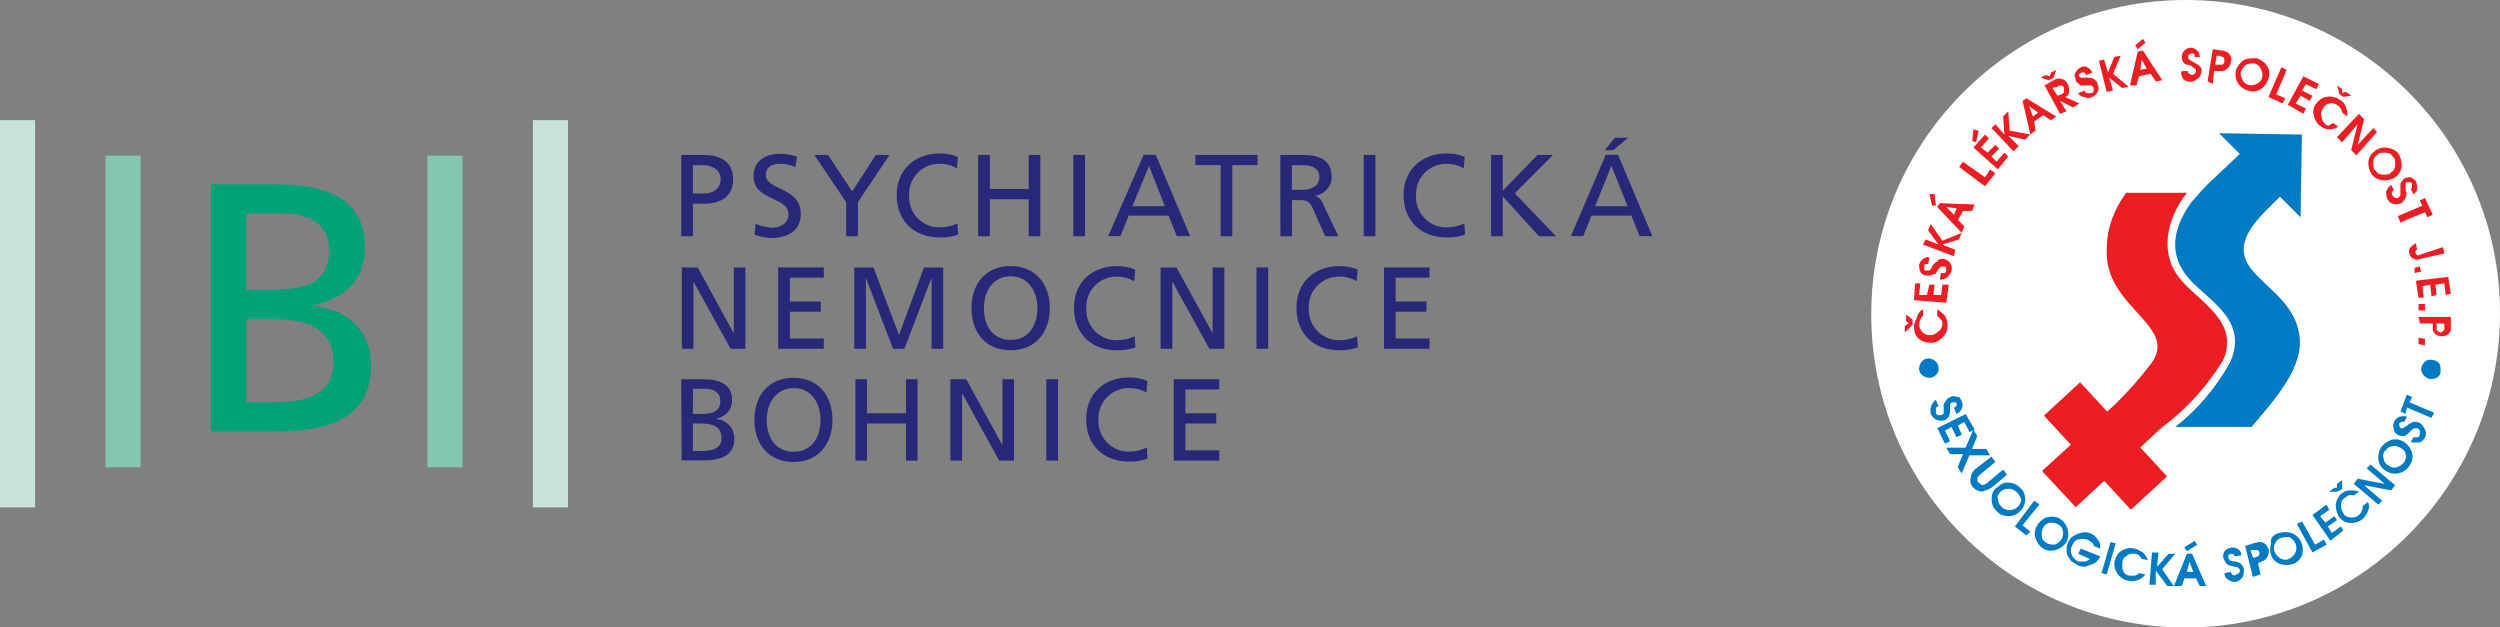 <?xml version="1.0" encoding="UTF-8"?> <svg xmlns="http://www.w3.org/2000/svg" id="Vrstva_2" viewBox="0 0 357.46 89.72"><rect x="0" y="0" width="357.46" height="89.72" fill="#808080" stroke="none"/><defs><style>.cls-1,.cls-2,.cls-3,.cls-4,.cls-5,.cls-6,.cls-7,.cls-8,.cls-9{stroke-width:0px;}.cls-1,.cls-9{fill:#007ac2;}.cls-2{fill:#c8e4d8;}.cls-3{fill:#282878;}.cls-4,.cls-7{fill:#ed1d24;}.cls-4,.cls-9{fill-rule:evenodd;}.cls-5{fill:#fff;}.cls-6{fill:#00a278;}.cls-8{fill:#83c7ae;}</style></defs><g id="Vrstva_1-2"><g id="Vrstva_2-2"><g id="Vrstva_1-2"><path class="cls-6" d="M30.16,61.69h9.42c7.19,0,13.49-1.82,13.49-9.41,0-4.96-3.39-8.1-8.19-8.5v-.1c4.45-1.11,7.29-3.54,7.29-8.4,0-6.52-5.06-8.91-12.4-8.91h-9.61v35.31ZM35.24,45.6h3.29c4.35,0,9.15.75,9.15,6.22,0,4.76-4.1,5.71-8.64,5.71h-3.79v-11.94ZM35.24,30.52h5.31c2.94,0,6.52,1.06,6.52,5.26,0,5.21-4.14,5.66-9.06,5.66h-2.78v-10.92Z"></path><rect class="cls-2" y="17.18" width="5.02" height="55.37"></rect><rect class="cls-2" x="76.2" y="17.18" width="5.02" height="55.37"></rect><rect class="cls-8" x="15.09" y="22.26" width="5.02" height="44.56"></rect><rect class="cls-8" x="61.11" y="22.26" width="5.02" height="44.56"></rect><path class="cls-3" d="M99.07,27.66h1.64c1.04,0,2.33-.52,2.33-2.05s-1.53-2-2.56-2h-1.41v4.05ZM97.41,22.15h3.05c2.38,0,4.37.83,4.37,3.48s-2.02,3.49-4.12,3.49h-1.63v4.65h-1.67v-11.63Z"></path><path class="cls-3" d="M113.71,23.9c-.68-.32-1.43-.49-2.18-.48-.93,0-2.03.33-2.03,1.59,0,2.23,5,1.71,5,5.56,0,2.48-1.92,3.46-4.25,3.46-.81-.03-1.62-.2-2.38-.48l.17-1.55c.77.33,1.59.52,2.42.56.94,0,2.28-.53,2.28-1.9,0-2.6-5-1.88-5-5.5,0-2.06,1.64-3.17,3.74-3.17.84,0,1.68.14,2.48.41l-.24,1.51Z"></path><polygon class="cls-3" points="120.99 28.92 116.44 22.15 118.39 22.15 121.85 27.37 125.23 22.15 127.19 22.15 122.66 28.92 122.66 33.78 120.99 33.78 120.99 28.92"></polygon><path class="cls-3" d="M136.84,24.07c-.72-.42-1.54-.65-2.38-.65-2.38-.09-4.39,1.77-4.47,4.16,0,.13,0,.26,0,.39-.12,2.39,1.72,4.42,4.11,4.54.09,0,.18,0,.27,0,.88,0,1.74-.18,2.53-.56l.1,1.59c-.85.3-1.75.44-2.65.41-3.68,0-6.14-2.38-6.14-6.06-.02-3.56,2.59-5.95,6.14-5.95.9-.02,1.79.15,2.61.5l-.13,1.63Z"></path><polygon class="cls-3" points="139.86 22.15 141.53 22.15 141.53 27.02 147.09 27.02 147.09 22.15 148.75 22.15 148.75 33.78 147.09 33.78 147.09 28.49 141.53 28.49 141.53 33.78 139.86 33.78 139.86 22.15"></polygon><rect class="cls-3" x="153.47" y="22.15" width="1.67" height="11.63"></rect><path class="cls-3" d="M164.3,23.72l-2.38,5.76h4.63l-2.25-5.76ZM163.51,22.13h1.75l4.91,11.63h-1.9l-1.18-2.93h-5.7l-1.18,2.93h-1.75l5.06-11.63Z"></path><polygon class="cls-3" points="174.53 23.61 170.92 23.61 170.92 22.15 179.82 22.15 179.82 23.61 176.2 23.61 176.2 33.78 174.53 33.78 174.53 23.61"></polygon><path class="cls-3" d="M184.71,27.15h1.42c1.59,0,2.52-.7,2.52-1.81s-.79-1.72-2.33-1.72h-1.59l-.02,3.53ZM183.05,22.15h2.84c2.3,0,4.52.37,4.52,3.17-.02,1.36-1.04,2.49-2.38,2.65h0c.53.21.94.63,1.13,1.17l2.21,4.64h-1.9l-1.78-4.03c-.52-1.14-1.06-1.14-1.95-1.14h-1v5.17h-1.66l-.02-11.63Z"></path><rect class="cls-3" x="194.99" y="22.15" width="1.67" height="11.63"></rect><path class="cls-3" d="M209.31,24.07c-.72-.42-1.54-.65-2.38-.65-2.38-.08-4.38,1.78-4.46,4.17,0,.13,0,.25,0,.38-.12,2.39,1.72,4.42,4.11,4.54.09,0,.18,0,.27,0,.88,0,1.74-.18,2.53-.56l.1,1.59c-.85.3-1.75.44-2.65.41-3.68,0-6.14-2.38-6.14-6.06-.02-3.56,2.58-5.95,6.13-5.95.9-.02,1.79.15,2.61.5l-.13,1.63Z"></path><polygon class="cls-3" points="213.2 22.15 214.87 22.15 214.87 27.27 219.84 22.15 222.05 22.15 216.59 27.65 222.49 33.78 220.05 33.78 214.87 28.08 214.87 33.78 213.2 33.78 213.2 22.15"></polygon><path class="cls-3" d="M230.91,19.69h1.91l-2.18,1.8h-1.21l1.48-1.8ZM230.4,23.72l-2.32,5.76h4.64l-2.32-5.76ZM229.6,22.13h1.75l4.91,11.63h-1.82l-1.18-2.93h-5.7l-1.18,2.93h-1.76l4.98-11.63Z"></path><polygon class="cls-3" points="97.49 38.24 99.76 38.24 104.88 47.6 104.92 47.6 104.92 38.24 106.58 38.24 106.58 49.87 104.46 49.87 99.18 40.31 99.15 40.31 99.15 49.87 97.49 49.87 97.49 38.24"></polygon><polygon class="cls-3" points="111.27 38.24 117.79 38.24 117.79 39.7 112.94 39.7 112.94 43.11 117.36 43.11 117.36 44.57 112.94 44.57 112.94 48.4 117.79 48.4 117.79 49.87 111.27 49.87 111.27 38.24"></polygon><polygon class="cls-3" points="122.14 38.24 124.89 38.24 128.54 47.9 132.12 38.24 134.86 38.24 134.86 49.87 133.2 49.87 133.2 39.81 133.16 39.81 129.32 49.87 127.69 49.87 123.84 39.81 123.81 39.81 123.81 49.87 122.14 49.87 122.14 38.24"></polygon><path class="cls-3" d="M144.51,48.6c2.68,0,3.83-2.23,3.83-4.55s-1.27-4.56-3.83-4.55-3.83,2.18-3.83,4.55,1.15,4.55,3.83,4.55M144.51,38.04c3.53,0,5.6,2.57,5.6,6.02s-2.05,6.02-5.6,6.02-5.6-2.48-5.6-6.02,2.07-6.02,5.6-6.02"></path><path class="cls-3" d="M162.16,40.2c-.72-.42-1.54-.65-2.38-.65-2.38-.08-4.38,1.78-4.46,4.17,0,.13,0,.25,0,.38-.12,2.39,1.71,4.42,4.1,4.54.09,0,.18,0,.28,0,.88,0,1.75-.19,2.54-.56l.1,1.59c-.85.3-1.75.44-2.65.41-3.67,0-6.13-2.38-6.13-6.06s2.6-5.97,6.14-5.97c.9-.02,1.79.15,2.62.5l-.15,1.65Z"></path><polygon class="cls-3" points="165.95 38.24 168.22 38.24 173.35 47.6 173.38 47.6 173.38 38.24 175.06 38.24 175.06 49.87 172.92 49.87 167.65 40.31 167.62 40.31 167.62 49.87 165.95 49.87 165.95 38.24"></polygon><rect class="cls-3" x="179.66" y="38.24" width="1.67" height="11.63"></rect><path class="cls-3" d="M193.99,40.2c-.72-.42-1.54-.65-2.38-.65-2.38-.09-4.39,1.77-4.47,4.16,0,.13,0,.26,0,.39-.12,2.39,1.72,4.42,4.11,4.54.09,0,.18,0,.27,0,.88,0,1.74-.18,2.53-.56l.1,1.59c-.85.3-1.75.44-2.65.41-3.68,0-6.13-2.38-6.13-6.06s2.6-5.97,6.14-5.97c.9-.02,1.79.15,2.62.5l-.15,1.65Z"></path><polygon class="cls-3" points="197.89 38.24 204.4 38.24 204.4 39.7 199.55 39.7 199.55 43.11 203.97 43.11 203.97 44.57 199.55 44.57 199.55 48.4 204.4 48.4 204.4 49.87 197.89 49.87 197.89 38.24"></polygon><path class="cls-3" d="M99.07,64.49h1.25c1.5,0,2.85-.32,2.85-1.89,0-1.79-1.59-2.05-3.02-2.05h-1.08v3.94ZM99.07,59.19h.94c1.59,0,2.98-.15,2.98-1.87,0-1.38-1.18-1.73-2.15-1.73h-1.75l-.02,3.6ZM97.41,54.23h3.17c2.38,0,4.09.79,4.09,2.93,0,1.59-.94,2.38-2.38,2.77h0c1.5,0,2.72,1.23,2.71,2.74,0,.02,0,.04,0,.06,0,2.5-2.07,3.1-4.44,3.1h-3.1l-.06-11.6Z"></path><path class="cls-3" d="M113.5,64.59c2.68,0,3.83-2.23,3.83-4.55s-1.27-4.56-3.83-4.55-3.87,2.17-3.87,4.55,1.15,4.55,3.83,4.55M113.47,54.02c3.53,0,5.56,2.57,5.56,6.02s-2.05,6.02-5.56,6.02-5.6-2.48-5.6-6.02,2.06-6.02,5.6-6.02"></path><polygon class="cls-3" points="122.31 54.23 123.97 54.23 123.97 59.09 129.54 59.09 129.54 54.23 131.2 54.23 131.2 65.86 129.54 65.86 129.54 60.55 123.97 60.55 123.97 65.86 122.31 65.86 122.31 54.23"></polygon><polygon class="cls-3" points="135.89 54.23 138.16 54.23 143.29 63.59 143.33 63.59 143.33 54.23 144.99 54.23 144.99 65.86 142.86 65.86 137.6 56.29 137.56 56.29 137.56 65.86 135.89 65.86 135.89 54.23"></polygon><rect class="cls-3" x="149.6" y="54.23" width="1.67" height="11.63"></rect><path class="cls-3" d="M163.94,56.14c-.72-.43-1.54-.65-2.38-.65-2.38-.1-4.4,1.75-4.5,4.13,0,.14,0,.28,0,.41-.12,2.39,1.72,4.42,4.11,4.54.09,0,.18,0,.28,0,.88,0,1.74-.2,2.53-.58l.1,1.59c-.85.3-1.74.45-2.64.42-3.68,0-6.14-2.38-6.14-6.06s2.6-5.97,6.15-5.97c.9-.02,1.79.15,2.61.5l-.13,1.66Z"></path><polygon class="cls-3" points="167.83 54.23 174.34 54.23 174.34 55.69 169.49 55.69 169.49 59.09 173.91 59.09 173.91 60.55 169.49 60.55 169.49 64.39 174.34 64.39 174.34 65.86 167.83 65.86 167.83 54.23"></polygon></g></g><g id="Vrstva_2-3"><g id="Vrstva_1-2-2"><g id="Vrstva_2-2"><g id="Vrstva_1-2-2"><path class="cls-5" d="M312.51,89.72c24.79,0,44.95-20.16,44.95-44.95S337.3,0,312.51,0s-44.95,20.16-44.95,44.95,20.16,44.77,44.95,44.77h0"></path><rect class="cls-7" x="297.53" y="54.61" width="7.03" height="18.32" transform="translate(36.59 221.11) rotate(-42.71)"></rect><path class="cls-4" d="M302.52,57.72l-10.54,9.62,4.81,5.18,12.39-11.47c3.51-2.59,6.29-5.73,8.51-9.25.55-.92.74-1.85.74-2.96,0-3.7-4.44-6.29-6.47-8.69-3.33-3.7-2.22-8.88.74-12.58h-8.69c-1.66,2.22-2.77,4.99-2.77,7.95-.55,8.32,10.17,10.91,6.47,16.28-1.66,2.22-3.33,4.07-5.18,5.92"></path><path class="cls-9" d="M313.8,40.7c3.14,2.96,7.58,5.73,4.99,11.28-2.03,3.51-4.62,6.66-7.77,9.06h10.91c3.14-3.7,7.58-8.51,6.84-13.13-1.11-8.14-13.69-8.88-4.81-17.76l2.03-2.03,2.96,2.96.18-11.84-11.84-.19,2.96,2.96-3.51,3.33c-1.29,1.11-2.4,2.4-3.51,3.7-2.96,4.25-3.14,8.14.56,11.65"></path><path class="cls-7" d="M345.81,48.28l.92.19v.92l-.92-.19v-.92ZM348.4,46.25v.92c.18.19.37.37.55.37s.37-.19.55-.37v-.92h-1.11ZM345.81,45.32h4.62v1.85c0,.19-.18.37-.18.37-.18.37-.74.55-1.11.55s-.92-.19-1.11-.55c-.18-.19-.18-.37-.18-.37v-.92h-1.85l-.19-.92ZM345.81,43.47h.92v.92h-.92v-.92ZM345.44,40.14l4.62-.55.37,2.4-.74.19-.18-1.66-1.29.18.18,1.48-.74.19-.18-1.66-1.11.19.18,1.66h-.74l-.37-2.4ZM345.25,38.29l.74-.19.18.74-.92.19v-.74ZM349.32,35.33l.18.92-3.33.74c-.37.19-.74.19-1.11,0-.37-.19-.55-.55-.55-.74-.18-.37,0-.74.18-.92s.37-.37.74-.55l.18.92c-.18,0-.37.37-.18.55,0,.19.37.37.55.19l3.33-1.11ZM342.85,30.89l3.51-1.48-.37-.74.74-.37,1.11,2.4-.74.37-.37-.74-3.51,1.48-.37-.92ZM341.92,26.45l.37.74c-.37.19-.37.55-.18.74h0c0,.19.18.19.37.37h.37c.18,0,.18-.19.37-.37v-1.66c.18-.37.37-.55.55-.74.37-.19.74-.19.92-.19.37.19.55.37.74.55.18.37.18.74.18,1.11s-.37.74-.55.74l-.37-.74c.18,0,.18-.19.18-.37v-.37c0-.19-.18-.19-.37-.19h-.37c-.18,0-.18.19-.18.37v.74c.18.37.18.74,0,1.11-.18.37-.37.55-.55.74-.74.37-1.66.19-2.03-.55h0c-.18-.37-.18-.74-.18-1.11.18-.37.37-.74.74-.92M342.11,22.38c-.18-.37-.55-.55-1.11-.55-.37,0-.92,0-1.11.37-.37.19-.55.55-.55,1.11,0,.37,0,.92.37,1.11.18.37.55.55,1.11.55.37,0,.92,0,1.11-.37.37-.19.55-.55.55-1.11,0-.37,0-.92-.37-1.11M342.85,21.83c.37.55.55,1.11.55,1.85,0,.55-.37,1.29-.92,1.66-1.11.74-2.59.55-3.33-.37h0c-.74-1.11-.74-2.59.37-3.33h0c.37-.37.92-.55,1.48-.55.74,0,1.48.37,1.85.74M334.15,19.61l3.14-3.33.74.74-.92,3.7,2.22-2.4.55.55-2.96,3.33-.74-.74.92-3.7-2.22,2.59-.74-.74ZM334.15,12.21l.74.55v.55l.55-.18.74.55-1.11.18-.55-.37-.37-1.29ZM333.6,17.57l.74.55c-.37.19-.74.37-1.29.37-1.11,0-2.03-.92-2.22-2.03-.18-.55,0-1.29.37-1.66.74-1.11,2.22-1.29,3.33-.55.37.18.74.55.92,1.11.18.37.18.92.18,1.29l-.74-.55c0-.37-.37-.92-.74-1.11-.37-.18-.74-.37-1.11-.18-.37,0-.74.37-.92.74s-.37.74-.18,1.11c0,.37.18.74.55,1.11.18.19.37.19.55.19,0-.18.37-.18.56-.37M327.12,14.98l2.22-4.07,2.22,1.11-.37.74-1.48-.74-.56.92,1.48.74-.37.74-1.29-.74-.74,1.11,1.48.74-.37.74-2.22-1.29ZM324.35,13.87l1.85-4.25.74.37-1.48,3.51,1.29.55-.37.74-2.03-.92ZM322.31,9.06c-.37,0-.74,0-1.11.18s-.55.55-.74.92,0,.92.19,1.29c.37.74,1.29.92,2.03.55h0c.37-.18.74-.55.74-.92.19-.37,0-.92-.19-1.29-.19-.37-.37-.55-.92-.74M322.68,8.32c.55.18,1.11.55,1.48,1.11.37.55.37,1.29.19,1.85s-.55,1.11-1.11,1.48c-.55.37-1.29.37-1.85.18-1.29-.37-2.03-1.66-1.66-2.96h0c.19-.55.55-.92.92-1.29.56-.37,1.29-.37,2.03-.37M316.76,9.25h.92c.19,0,.37-.18.37-.55,0-.18,0-.55-.19-.55s-.37-.18-.55-.18h-.37l-.19,1.29ZM315.65,11.65l.74-4.62,1.11.18c.19,0,.55,0,.74.18.19,0,.37.18.37.18.37.37.55.74.37,1.29,0,.37-.37.92-.74,1.11-.19.18-.37.18-.55.18h-1.11l-.19,1.85-.74-.37ZM311.95,10.17h.92c0,.18,0,.37.19.37q.19.18.37.18t.37-.18.19-.37c0-.18,0-.37-.19-.37-.19-.18-.37-.18-.37-.37-.19,0-.37-.18-.74-.18-.19,0-.19-.18-.37-.18-.19-.18-.37-.55-.37-.92s.19-.74.37-.92c.55-.55,1.29-.55,1.85,0,.19.18.37.55.37.92h-.74v-.37q-.19-.18-.37-.18-.19,0-.37.18c-.19,0-.19.18-.19.37s0,.18.19.37.37.18.55.37c.37.18.74.37.92.55.19.18.37.55.19.92,0,.37-.19.74-.55.92-.55.55-1.48.55-2.03,0-.18-.37-.37-.92-.18-1.11M305.66,7.03l-.37-.55,1.11-.92.37.55-1.11.92ZM306.03,9.99l.92-.18-.74-1.29-.19,1.48ZM304.55,12.21l1.11-4.81.74-.18,2.77,4.25-.92.18-.74-1.11-1.66.37-.37,1.29h-.92ZM301.22,13.13l-1.11-4.44.74-.18.55,1.85.92-2.22.92-.18-1.11,2.59,2.22,1.85-.92.18-1.85-1.48.55,1.85-.92.19ZM297.15,13.32l.92-.37c0,.18.19.37.37.37h.55c.19,0,.37-.18.37-.37v-.37c0-.18-.19-.18-.37-.37h-1.29c-.19,0-.37,0-.37-.18-.37-.18-.55-.37-.55-.74-.19-.37-.19-.74,0-.92.19-.37.37-.55.74-.74s.74-.18.92,0c.37.18.55.37.74.74l-.92.37c0-.18-.19-.18-.19-.37h-.37c-.19,0-.19.18-.37.18-.19.18,0,.55.19.55h.74c.37,0,.74,0,1.11.18.19.18.55.37.55.74.37.74,0,1.48-.74,1.85h0c-.37.18-.74.18-1.11,0-.37,0-.74-.19-.92-.55M291.79,11.1l.74-.37.55.18.19-.55.74-.37-.37,1.11-.74.37-1.11-.37ZM294.19,13.69l.55-.18c.19-.18.37-.18.37-.37v-.55c0-.18-.19-.37-.37-.37s-.37,0-.55.18l-.74.18.74,1.11ZM294.56,16.28l-2.22-4.07,1.29-.74c.37-.18.74-.37,1.11-.18.37,0,.74.37.92.74.19.37.19.74.19,1.11s-.19.55-.55.74l2.03.92-.92.55-1.85-.92.92,1.48-.92.37ZM290.68,16.65l.74-.55-1.29-.92.55,1.48ZM290.31,19.24l-1.11-4.81.55-.37,4.25,2.59-.74.55-1.11-.74-1.29.92.19,1.29-.74.55ZM287.9,21.64l-3.14-3.33.55-.55,1.29,1.48-.19-2.59.74-.74.19,2.77,2.96.55-.74.74-2.4-.55,1.48,1.48-.74.74ZM282.54,20.35l-.55-.19.18-1.66.74.19-.37,1.66ZM285.68,24.23l-3.51-3.14,1.66-1.85.55.55-1.11,1.29.92.74,1.11-1.11.55.55-1.11,1.11.74.74,1.11-1.29.55.55-1.48,1.85ZM283.83,26.64l-3.7-2.77.55-.74,3.14,2.22.74-1.11.74.55-1.48,1.85ZM276.8,29.41h-.55l-.37-1.66h.74l.18,1.66ZM279.39,30.71l.37-.92-1.48-.19,1.11,1.11ZM280.5,33.3l-3.51-3.7.37-.55,4.99.19-.37.92h-1.29l-.74,1.29.92.92-.37.92ZM279.39,36.63l-4.44-1.66.37-.74,1.85.74-1.48-2.03.37-.92,1.66,2.4,2.77-1.11-.37.92-2.4.74,1.85.74-.18.92ZM277.36,39.96l.18-.92h.55q.18-.19.18-.37v-.37c0-.19-.18-.19-.37-.19h-.37l-.37.37c-.18.19-.18.37-.37.55,0,.19-.18.19-.37.19-.37.19-.55.19-.92.19s-.74-.19-.92-.55c-.18-.37-.18-.74-.18-.92,0-.37.37-.74.55-.92.37-.19.55-.37.92-.19l-.18.92h-.37c-.18,0-.18.19-.18.37v.37c0,.19.18.19.37.19h.37c.18-.19.37-.37.37-.55.18-.37.37-.55.74-.74.18-.37.55-.37.92-.37s.74.37.92.55c.18.37.37.74.18,1.11,0,.37-.37.74-.55.92-.37.37-.74.37-1.11.37M278.28,43.29l-4.62-.37.18-2.4h.74l-.18,1.66h1.11l.37-1.48h.74l-.18,1.48h1.11l.18-1.48h.92l-.37,2.59ZM272.36,47.54v-.92l.55-.37-.37-.37v-.92l.92.74v.74l-1.11,1.11ZM276.99,45.14v-.92c.37.19.74.55,1.11.92.18.37.37.74.37,1.29,0,.74-.18,1.29-.74,1.85-.37.37-.92.74-1.66.74-.55,0-1.29-.19-1.66-.55-.55-.37-.74-1.11-.74-1.66s.18-.92.37-1.29c.19-.74.55-1.11.92-1.29v.92c-.37.37-.55.74-.55,1.29,0,.37.18.74.55,1.11.37.37.74.37,1.11.37s.74-.19,1.11-.55c.37-.19.55-.74.55-1.11,0-.19,0-.37-.18-.55-.18-.19-.37-.37-.55-.56"></path><path class="cls-1" d="M347.66,59.75l-3.51-1.48-.18.92-.74-.37.92-2.4.74.37-.37.74,3.51,1.48-.37.74ZM344.7,63.27l.37-.74h.55c.18,0,.37-.18.37-.37v-.55c0-.18-.18-.37-.37-.37h-.37c-.18,0-.37.18-.55.37l-.55.55c-.18,0-.18.18-.37.18-.37,0-.74,0-.92-.18-.37-.18-.55-.37-.55-.74-.18-.37-.18-.74,0-1.11.37-.74,1.11-.92,1.85-.74h0l-.37.74h-.37c-.18,0-.18.18-.37.18v.37c0,.18.18.18.18.37h.37c.18-.18.37-.18.55-.37.18-.18.55-.37.92-.55.37,0,.55,0,.92.18s.55.55.74.92c.37.74,0,1.48-.74,1.85h0c-.55,0-.92,0-1.29,0M341,64.38c-.18.37-.37.74-.18,1.11,0,.55.37.92.74,1.11.74.55,1.66.18,2.22-.55.18-.37.37-.74.18-1.11h0c0-.37-.37-.74-.74-.92s-.74-.37-1.29-.18c-.37,0-.74.37-.92.74M340.44,64.01c.37-.55.92-.92,1.48-1.11,1.29-.37,2.59.55,2.96,1.85.18.74,0,1.29-.37,1.85-.74,1.11-2.22,1.48-3.33.74h0c-1.11-.56-1.48-2.03-.74-3.33M340.07,72.15l-3.51-2.96.55-.74,3.88.74-2.59-2.22.55-.55,3.51,2.96-.55.74-3.88-.74,2.59,2.22-.55.55ZM333.04,70.3l.74-.55h.37v-.55l.74-.55v1.29l-.74.37h-1.11ZM337.85,72.33l.74-.55c.18.37.18.92,0,1.29s-.37.74-.74,1.11c-1.11.92-2.59.74-3.33-.18-.37-.55-.55-1.11-.55-1.85.18-1.11.92-2.03,2.03-2.03.37,0,.92,0,1.29.18l-.74.55c-.55-.18-.92,0-1.29.37-.37.18-.55.55-.55,1.11,0,.37.18.74.37,1.11.18.37.74.55,1.11.55s.74,0,1.11-.37c.18-.18.37-.37.37-.55.19-.37.19-.74.19-.74M333.23,77.33l-2.59-3.7,2.03-1.48.37.74-1.29.92.74.92,1.29-.92.37.55-1.29.92.55.92,1.29-.92.37.55-1.85,1.48ZM330.64,78.99l-2.22-4.07.74-.37,1.85,3.33,1.29-.74.37.74-2.03,1.11ZM326.01,76.96c-.74.37-1.11,1.29-.74,2.03.19.37.55.74.92.92s.74.18,1.11,0c.37-.18.74-.55.92-.92s.18-.74,0-1.29c-.18-.37-.55-.74-.92-.92-.37,0-.92,0-1.29.19M325.83,76.22c.55-.18,1.29-.18,1.85,0,1.29.55,1.85,1.85,1.48,3.14-.18.55-.74,1.11-1.29,1.29-.55.18-1.29.18-1.85,0s-1.11-.74-1.29-1.29-.19-1.11,0-1.66c-.18-.74.37-1.29,1.11-1.48M322.13,79.73h.19c.19,0,.37-.18.55-.18.19-.18.19-.37.19-.55s-.19-.37-.37-.37h-.92l.37,1.11ZM322.13,82.51l-1.11-4.44,1.11-.37.74-.18h.55c.55.18.74.55.92.92s0,.92-.19,1.29q-.19.18-.37.37c-.19.18-.55.18-.74.37h-.19l.37,1.66-1.11.37ZM318.06,81.95l.92-.18c0,.18.19.37.19.37.19.18.37.18.55,0,.19,0,.37-.18.37-.18.19-.18.19-.37.19-.37q0-.18-.19-.37c-.19-.18-.37-.18-.55-.18l-.74-.18c-.19,0-.19-.18-.37-.18-.19-.18-.37-.55-.55-.92,0-.37,0-.74.19-.92.37-.55,1.29-.74,1.85-.37.37.18.55.55.55.92l-.92.18c0-.18-.19-.18-.19-.37h-.37q-.19,0-.37.18v.37c0,.18.19.18.19.37.19,0,.37.18.74.18s.74.18.92.37c.19.18.37.55.37.74,0,.37,0,.74-.19,1.11-.55.74-1.29.92-2.03.37-.37-.18-.55-.55-.55-.92M312.69,78.81l-.37-.55,1.48-.92.37.55-1.48.92ZM312.69,81.77h.92l-.55-1.48-.37,1.48ZM310.84,83.8l1.85-4.62h.74l2.03,4.62h-.92l-.55-1.11h-1.66l-.37,1.11h-1.11ZM307.33,83.62l.37-4.62h.92l-.19,2.03,1.66-1.85h.92l-1.85,2.22,1.66,2.4h-.92l-1.66-2.22v2.03h-.92ZM305.85,81.95l.92.18c-.55.74-1.48,1.11-2.4.92-1.29-.18-2.22-1.48-2.03-2.77.19-.55.37-1.11.92-1.48s1.29-.55,1.85-.37c.37,0,.92.37,1.29.55.37.37.55.74.74,1.11l-.92-.18c-.19-.37-.55-.74-1.11-.74-.37,0-.74,0-1.11.37-.37.18-.55.55-.55,1.11,0,.37,0,.92.19,1.11.19.37.55.55.92.55h.55c.37,0,.55-.18.74-.37M300.48,81.95l1.29-4.44.74.18-1.29,4.44-.74-.18ZM297.15,79.18l.37-.74,2.77,1.11h0c-.19.55-.55.92-1.11,1.11-.37.18-.74.18-.92.37-.37,0-.74,0-1.11-.18-.37-.18-.55-.37-.92-.55-.19-.18-.37-.55-.55-.74-.19-.37-.19-.55-.19-.92,0-.74.19-1.29.74-1.85.37-.18.55-.37,1.11-.55s1.11-.18,1.48,0c.55.18.92.55,1.11.92.37.37.37.74.37,1.29l-.92-.37c0-.18-.19-.55-.37-.55-.55-.55-1.29-.55-2.03-.37-.37.18-.55.55-.74.92-.19.37-.19.92,0,1.29s.55.74.92.92h.92c.19,0,.55-.18.74-.37l-1.66-.74ZM294.19,74.92c-.37-.18-.74-.18-1.11-.18-.92.18-1.29,1.11-1.11,2.03,0,.37.37.74.74.92s.74.18,1.11.18c.37-.18.74-.37.92-.74s.37-.74.19-1.29c0-.37-.37-.74-.74-.92M294.56,74.18c1.11.74,1.48,2.22.92,3.33h0c-.37.55-.92.92-1.48,1.11s-1.29.18-1.85-.18c-.55-.37-.92-.92-1.11-1.48-.37-1.29.37-2.4,1.48-2.96.74-.18,1.48-.18,2.03.18M288.09,75.29l2.77-3.7.74.55-2.4,2.96,1.11.92-.55.55-1.66-1.29ZM288.27,70.3c-.55-.55-1.66-.55-2.22,0-.37.37-.55.74-.37,1.11,0,.37.19.74.55,1.11.55.55,1.66.55,2.22,0,.37-.37.55-.74.55-1.11-.19-.37-.37-.92-.74-1.11M288.83,69.74c.55.37.74,1.11.74,1.66s-.19,1.29-.74,1.66c-.37.55-1.11.74-1.66.74s-1.29-.18-1.66-.74c-.55-.37-.74-1.11-.74-1.66,0-.74.19-1.29.74-1.66.37-.37.92-.74,1.48-.74.74,0,1.29.19,1.85.74M284.76,65.3l.55.74-2.22,1.85c-.19.18-.37.37-.37.55s0,.55.19.55c.19.18.37.37.55.37s.55-.18.74-.37l2.22-1.85.55.74-2.22,1.85c-.56.37-.92.37-1.29.55-.55,0-.92-.18-1.29-.55s-.55-.92-.37-1.48c0-.37.18-.74.55-1.11l2.4-1.85ZM278.28,64.01h2.77l1.11-2.59.55.92-.74,1.85h2.03l.55.92h-2.96l-1.11,2.59-.55-.92.74-1.85h-1.85l-.55-.92ZM276.99,61.23l4.07-2.03,1.29,2.22-.74.37-.74-1.48-.92.55.55,1.29-.74.37-.74-1.48-.92.55.74,1.48-.74.37-1.11-2.22ZM276.8,57.16l.37.92c-.18,0-.37.19-.37.37v.55c0,.19.18.37.37.37h.37c.18,0,.18-.19.37-.19v-1.29q0-.19.18-.37c.18-.37.37-.55.74-.74.37-.19.74-.19.92,0,.37-.18.55.19.74.56s.18.74,0,1.11-.37.55-.74.74l-.37-.92c.18,0,.18-.19.37-.19v-.37c0-.19-.18-.19-.18-.19h-.37c-.18,0-.18.19-.37.19v.74c0,.37,0,.74-.18,1.11-.18.18-.37.55-.74.55-.74.18-1.48-.18-1.85-.92-.19-.74.18-1.66.74-2.03"></path><path class="cls-9" d="M275.88,54.02c-.74,0-1.48-.55-1.48-1.29s.55-1.48,1.29-1.48,1.48.55,1.48,1.29h0c.18.74-.55,1.48-1.29,1.48h0"></path><path class="cls-9" d="M347.66,54.2c-.74,0-1.29-.55-1.48-1.29h0c0-.74.55-1.48,1.29-1.48s1.48.37,1.48,1.11v.37c.18.74-.55,1.29-1.29,1.29h0"></path></g></g></g></g></g></svg> 